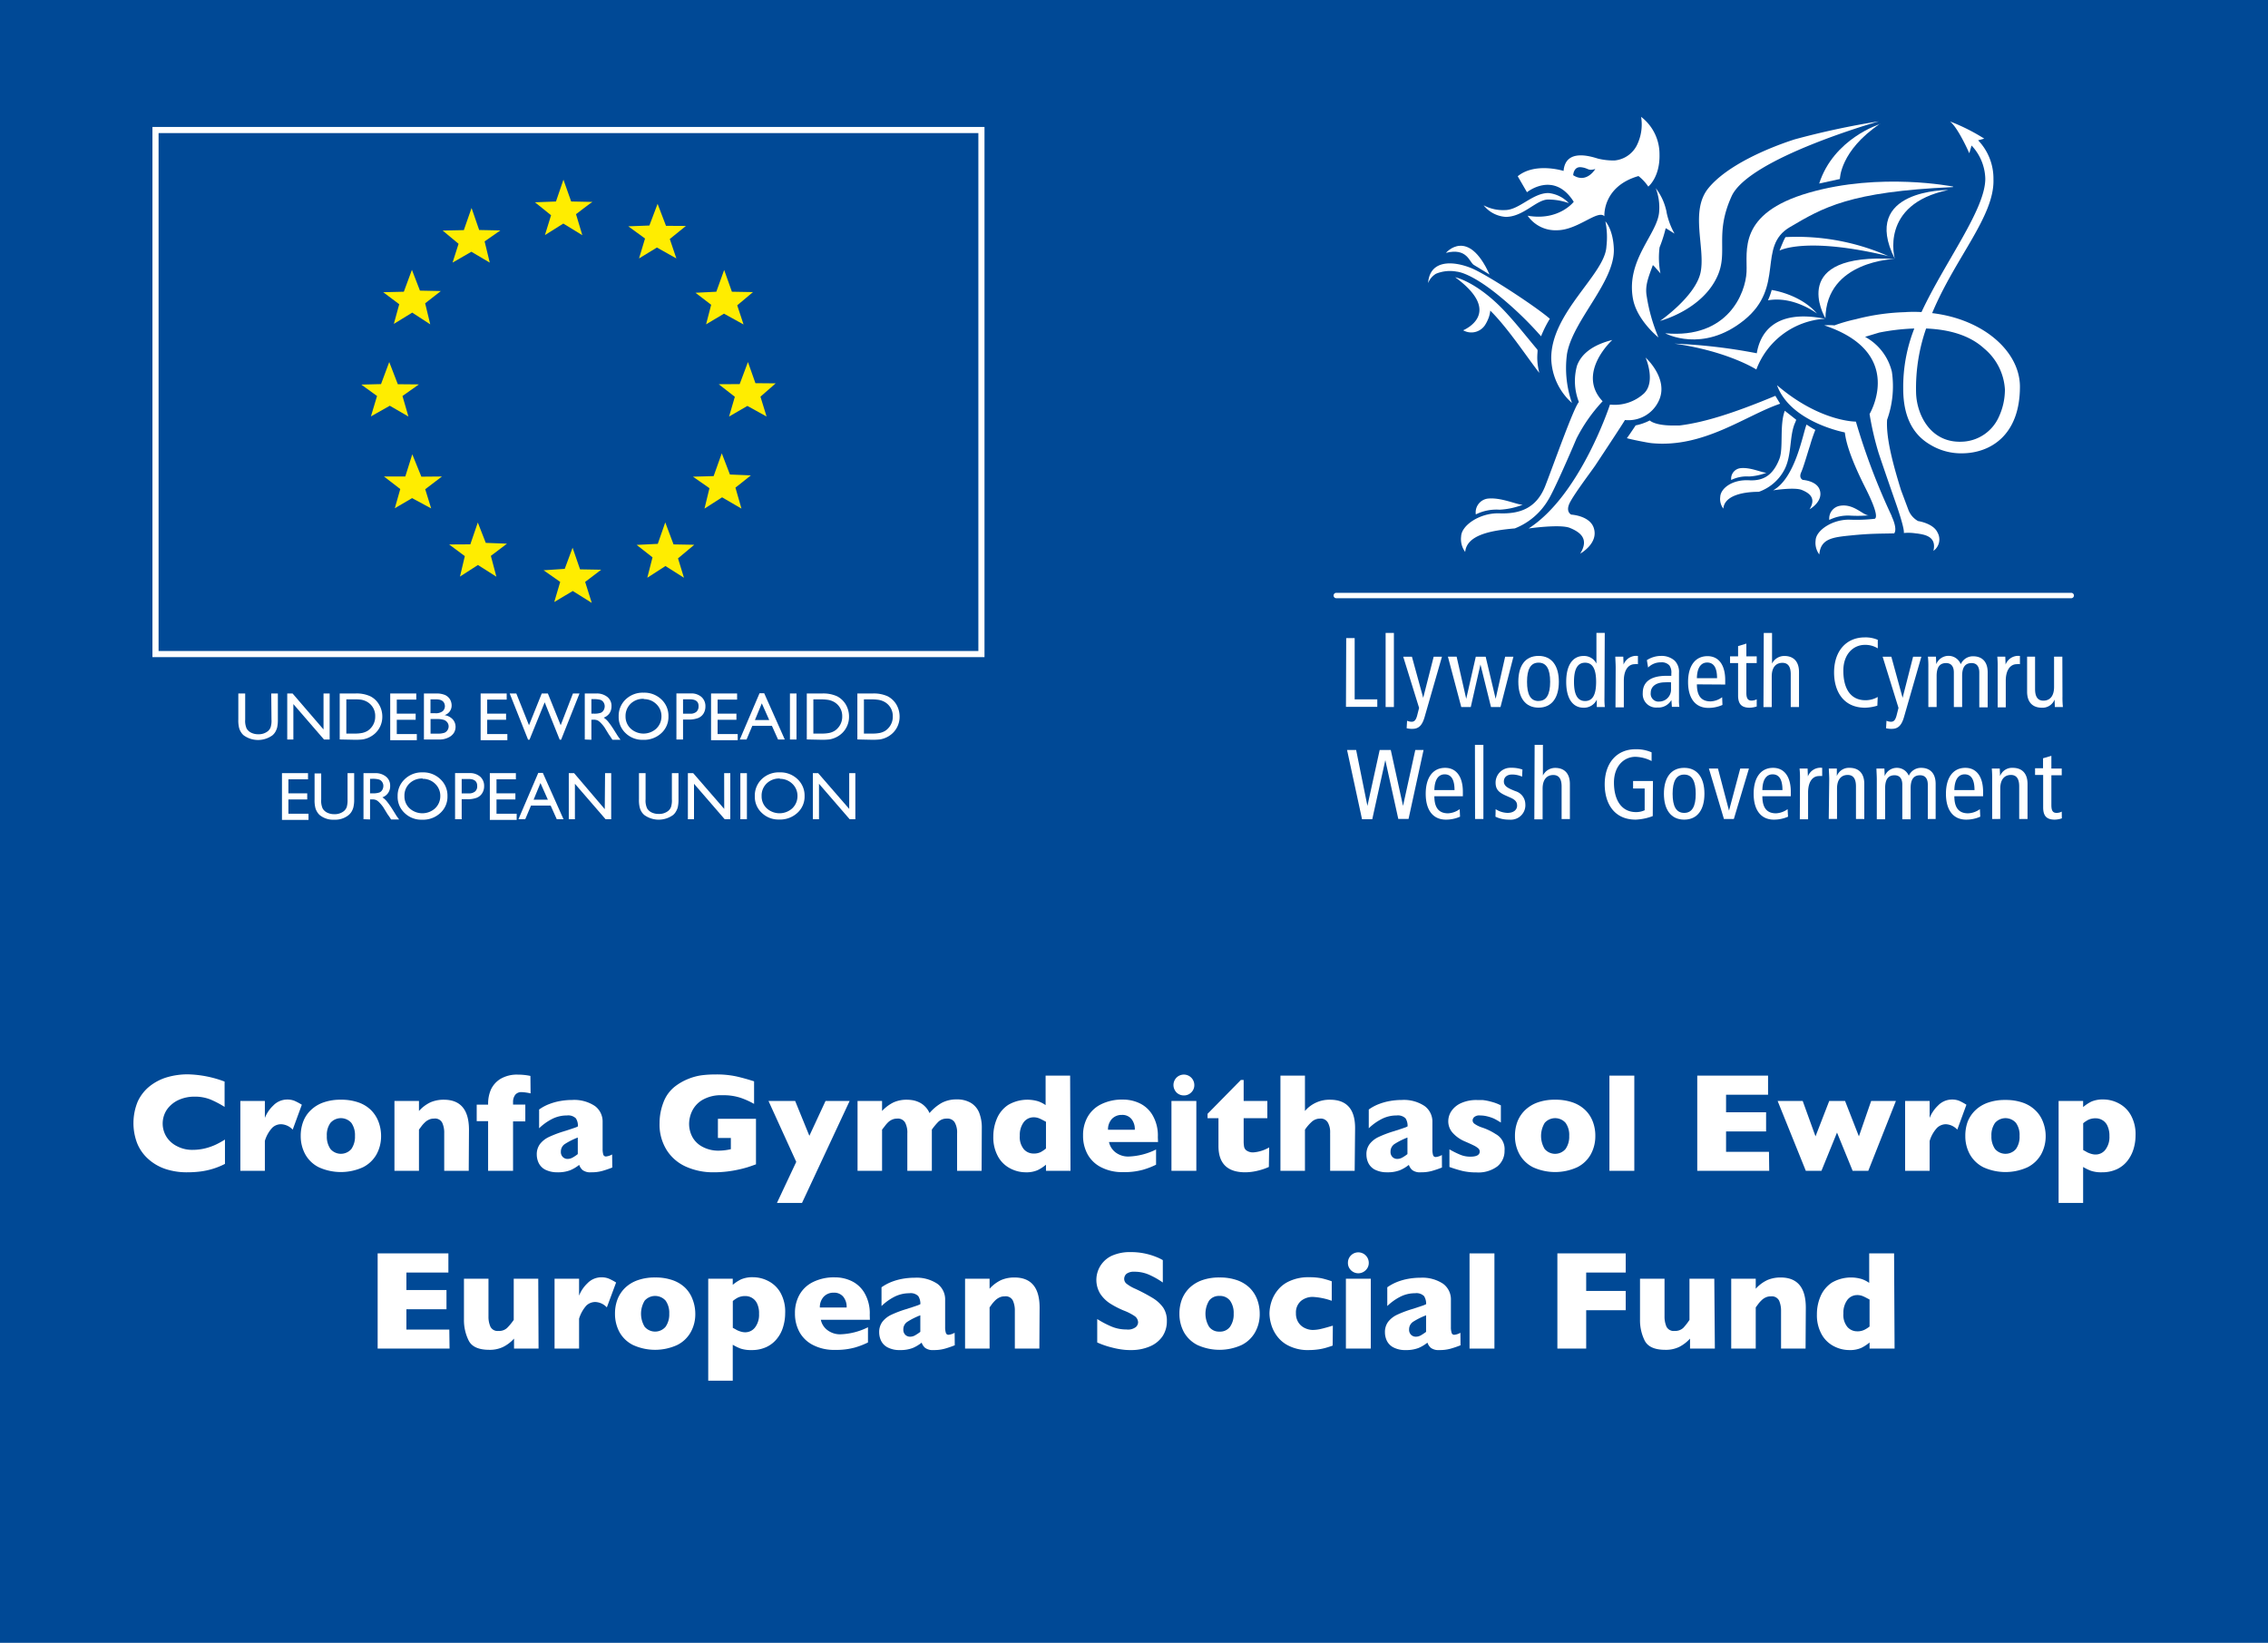 <?xml version="1.0" encoding="UTF-8"?> <svg xmlns="http://www.w3.org/2000/svg" viewBox="0 0 370 268"><defs><style>.cls-1{fill:#004996;}.cls-2{fill:#fff;}.cls-3{fill:#ffed00;}.cls-4{fill:none;stroke:#fff;stroke-miterlimit:10;}</style></defs><title>ESF</title><g id="Layer_2" data-name="Layer 2"><g id="Layer_1-2" data-name="Layer 1"><rect class="cls-1" width="370" height="268"></rect><path class="cls-2" d="M36.7,189.87a12,12,0,0,1-2,.81,12.27,12.27,0,0,1-2,.43,16.91,16.91,0,0,1-2.13.13,11,11,0,0,1-3.64-.56,8,8,0,0,1-2.8-1.66,6.9,6.9,0,0,1-1.77-2.56,9.23,9.23,0,0,1,.1-6.74,6.85,6.85,0,0,1,1.95-2.51,8.39,8.39,0,0,1,2.86-1.48,12,12,0,0,1,3.37-.47,18.13,18.13,0,0,1,6,1.18v4.13a16.63,16.63,0,0,0-2.29-1.2,6.83,6.83,0,0,0-2.65-.47,6.19,6.19,0,0,0-2.54.53,4.76,4.76,0,0,0-1.9,1.54,4.09,4.09,0,0,0-.09,4.5A4.29,4.29,0,0,0,28.91,187a5.27,5.27,0,0,0,2.52.58,8.6,8.6,0,0,0,2.14-.27,9.44,9.44,0,0,0,1.71-.62,15.11,15.11,0,0,0,1.42-.79Z"></path><path class="cls-2" d="M49.24,180.22l-1.49,4.06a2.73,2.73,0,0,0-1.87-.88,2.05,2.05,0,0,0-1.47.58,5.41,5.41,0,0,0-1.2,2.14V191h-4V179.6h4v2.77a5.58,5.58,0,0,1,1.35-2,3.16,3.16,0,0,1,2.27-1,3.2,3.2,0,0,1,1.19.2A9.51,9.51,0,0,1,49.24,180.22Z"></path><path class="cls-2" d="M62.17,185.31a6.15,6.15,0,0,1-.74,3,5.25,5.25,0,0,1-2.22,2.11,8.7,8.7,0,0,1-7.2,0,5.17,5.17,0,0,1-2.21-2.11,6.15,6.15,0,0,1-.74-3,6.5,6.5,0,0,1,.41-2.35,5,5,0,0,1,1.25-1.87,5.6,5.6,0,0,1,2.06-1.25,8.25,8.25,0,0,1,2.83-.44,8.42,8.42,0,0,1,2.86.44,5.48,5.48,0,0,1,2.05,1.25A5.36,5.36,0,0,1,61.75,183,6.51,6.51,0,0,1,62.17,185.31Zm-4.26,0a3.43,3.43,0,0,0-.59-2.13,2.27,2.27,0,0,0-3.2-.21,2.08,2.08,0,0,0-.21.21,3.35,3.35,0,0,0-.59,2.13,3.5,3.5,0,0,0,.59,2.13,2.25,2.25,0,0,0,3.16.25,3,3,0,0,0,.25-.25A3.5,3.5,0,0,0,57.91,185.31Z"></path><path class="cls-2" d="M76.47,191h-4v-6.17a3.86,3.86,0,0,0-.31-1.64,1.3,1.3,0,0,0-1.35-.71,1.87,1.87,0,0,0-.87.19,2.28,2.28,0,0,0-.67.48,4.44,4.44,0,0,0-.5.56l-.42.57V191h-4V179.6h4v1.64a5.85,5.85,0,0,1,1.91-1.43,5.43,5.43,0,0,1,2.14-.41q4.11,0,4.11,4.92Z"></path><path class="cls-2" d="M86.56,178.37a7.53,7.53,0,0,0-1.49-.21,1.26,1.26,0,0,0-1,.42,1.89,1.89,0,0,0-.37,1.21v.41h2v2.74h-2V191H79.63v-8.1H77.77v-2.7h1.86V180a5.78,5.78,0,0,1,.47-2.28A4.09,4.09,0,0,1,81.65,176a5.28,5.28,0,0,1,2.88-.69,9.64,9.64,0,0,1,2,.21Z"></path><path class="cls-2" d="M99.89,190.46a15.84,15.84,0,0,1-1.64.56,6.51,6.51,0,0,1-1.81.22,2.09,2.09,0,0,1-1.39-.36,2,2,0,0,1-.56-.85,6.27,6.27,0,0,1-1.45.87,5.53,5.53,0,0,1-2.09.34,4.32,4.32,0,0,1-2-.43,2.45,2.45,0,0,1-1.07-1.09,3.19,3.19,0,0,1-.31-1.36,2.78,2.78,0,0,1,.53-1.74,4,4,0,0,1,1.43-1.13,18.51,18.51,0,0,1,2.38-.91l1.28-.41.64-.22a2.28,2.28,0,0,0,.45-.2,2.23,2.23,0,0,0-.33-1.31,1.78,1.78,0,0,0-1.46-.47,5.25,5.25,0,0,0-2.46.59,8.74,8.74,0,0,0-2.08,1.5V181a7.13,7.13,0,0,1,1.63-.88,9.55,9.55,0,0,1,1.83-.51,11.35,11.35,0,0,1,1.93-.17,6.08,6.08,0,0,1,3.73,1A3.14,3.14,0,0,1,98.31,183v4.41a3.31,3.31,0,0,0,.11.94.44.44,0,0,0,.44.31,2.57,2.57,0,0,0,1-.33Zm-5.63-2.19v-2.7a11.77,11.77,0,0,0-2.1,1.05,1.47,1.47,0,0,0-.66,1.26,1.14,1.14,0,0,0,.33.88,1.1,1.1,0,0,0,.77.3,1.73,1.73,0,0,0,.83-.23A5.75,5.75,0,0,0,94.26,188.27Z"></path><path class="cls-2" d="M123.33,189.94l-.87.31c-.24.08-.47.16-.69.22s-.54.16-1,.26a19,19,0,0,1-2.13.38,18.57,18.57,0,0,1-2.24.13,10.81,10.81,0,0,1-4.38-.87,7.17,7.17,0,0,1-3.21-2.68,7.83,7.83,0,0,1-1.21-4.47,9.38,9.38,0,0,1,.62-3.35,5.86,5.86,0,0,1,1.91-2.64A8.94,8.94,0,0,1,112.3,176a9.12,9.12,0,0,1,2.12-.58,17.44,17.44,0,0,1,2.28-.14,15.39,15.39,0,0,1,3.39.31c.89.2,1.87.47,2.93.81v3.68a13.1,13.1,0,0,0-2.23-1,8.86,8.86,0,0,0-2.94-.41,6,6,0,0,0-3.25.76,4.26,4.26,0,0,0-1.7,1.84,4.94,4.94,0,0,0-.48,2.07,4.57,4.57,0,0,0,.55,2.17,4,4,0,0,0,1.67,1.59,5.44,5.44,0,0,0,2.68.61,8.84,8.84,0,0,0,1.91-.24v-1.83h-2.11v-3.13h6.21Z"></path><path class="cls-2" d="M138.61,179.6l-7.77,16.64h-4.09l3.15-6.7-4.53-9.94h4.35l2.32,5.69,2.64-5.69Z"></path><path class="cls-2" d="M160.14,191h-4v-6.1a3.31,3.31,0,0,0-.4-1.82,1.39,1.39,0,0,0-1.26-.6,1.94,1.94,0,0,0-1.39.51,10.17,10.17,0,0,0-1.07,1.29V191h-4v-6.1a3.46,3.46,0,0,0-.37-1.79,1.37,1.37,0,0,0-1.31-.63,2,2,0,0,0-.83.18,2.25,2.25,0,0,0-.61.41,5.09,5.09,0,0,0-.57.66l-.43.55V191h-4V179.6h4v1.64a6.37,6.37,0,0,1,1.86-1.4,5.2,5.2,0,0,1,2.17-.44,6,6,0,0,1,1.12.11,4.42,4.42,0,0,1,1,.36,3.38,3.38,0,0,1,.93.71,3.35,3.35,0,0,1,.66,1,7.48,7.48,0,0,1,2-1.67,5.09,5.09,0,0,1,2.42-.56,4.4,4.4,0,0,1,2.3.55,3.32,3.32,0,0,1,1.37,1.59,6.57,6.57,0,0,1,.44,2.52Z"></path><path class="cls-2" d="M174.64,191h-4v-1a6.51,6.51,0,0,1-1.36.89,4.58,4.58,0,0,1-2,.35,5.4,5.4,0,0,1-2.45-.62,4.77,4.77,0,0,1-2-1.93,6.4,6.4,0,0,1-.78-3.29,7.38,7.38,0,0,1,.59-2.93,5,5,0,0,1,1.83-2.22,6.19,6.19,0,0,1,4.87-.6,4.83,4.83,0,0,1,1.24.63v-4.81h4Zm-4-3.64V183c-.48-.26-.84-.45-1.11-.56a2.34,2.34,0,0,0-.94-.17,2,2,0,0,0-1.59.81,3.52,3.52,0,0,0-.63,2.2,3.09,3.09,0,0,0,.67,2.21,2.09,2.09,0,0,0,1.55.69,2.52,2.52,0,0,0,1.18-.23,5.59,5.59,0,0,0,.82-.55Z"></path><path class="cls-2" d="M188.92,186.3h-8A2.88,2.88,0,0,0,182,188a3.41,3.41,0,0,0,2.09.67,10.87,10.87,0,0,0,4.51-1.15V190a12.74,12.74,0,0,1-2.15.83,11.27,11.27,0,0,1-3.22.38,7.45,7.45,0,0,1-3.59-.79,5.19,5.19,0,0,1-2.22-2.13,6.26,6.26,0,0,1-.73-3.06,6,6,0,0,1,.73-3,5.1,5.1,0,0,1,2.22-2.09,7.69,7.69,0,0,1,3.59-.76,6.25,6.25,0,0,1,2.69.6,4.87,4.87,0,0,1,2.14,2,6.55,6.55,0,0,1,.83,3.52Zm-3.79-2a2.61,2.61,0,0,0-.55-1.76,1.91,1.91,0,0,0-1.56-.66,2.16,2.16,0,0,0-1.64.67,2.5,2.5,0,0,0-.62,1.75Z"></path><path class="cls-2" d="M195.17,191h-4.06V179.6h4.06Zm-.33-14a1.62,1.62,0,0,1-.5,1.21,1.65,1.65,0,0,1-1.2.49,1.72,1.72,0,0,1-.86-.22,1.58,1.58,0,0,1-.61-.62,1.71,1.71,0,0,1,.61-2.33,1.73,1.73,0,0,1,.86-.23,1.71,1.71,0,0,1,1.7,1.7Z"></path><path class="cls-2" d="M207,190.37a9.81,9.81,0,0,1-1.73.59,8.87,8.87,0,0,1-2.12.28q-4.36,0-4.37-4.27v-4.56H197v-.71l5.43-5.52h.46v3.42h3.86v2.81h-3.86v3.66a5.61,5.61,0,0,0,.07,1,1,1,0,0,0,.45.65,1.84,1.84,0,0,0,1.1.27,6,6,0,0,0,2.54-.81Z"></path><path class="cls-2" d="M221,191h-4v-5.93a.29.29,0,0,1,0-.13v-.27a3.12,3.12,0,0,0-.35-1.5,1.33,1.33,0,0,0-1.32-.69A2,2,0,0,0,214,183a6.82,6.82,0,0,0-1.11,1.29V191h-4V175.47h4v5.77a5.23,5.23,0,0,1,4.07-1.84q4.11,0,4.11,4.62Z"></path><path class="cls-2" d="M235.24,190.46a15.84,15.84,0,0,1-1.64.56,6.51,6.51,0,0,1-1.81.22,2.09,2.09,0,0,1-1.39-.36,2,2,0,0,1-.56-.85,6.27,6.27,0,0,1-1.45.87,5.53,5.53,0,0,1-2.09.34,4.32,4.32,0,0,1-2-.43,2.45,2.45,0,0,1-1.07-1.09,3.19,3.19,0,0,1-.31-1.36,2.72,2.72,0,0,1,.53-1.74,4,4,0,0,1,1.43-1.13,18.51,18.51,0,0,1,2.38-.91l1.28-.41.64-.22a2.28,2.28,0,0,0,.45-.2,2.23,2.23,0,0,0-.33-1.31,1.78,1.78,0,0,0-1.46-.47,5.25,5.25,0,0,0-2.46.59,8.74,8.74,0,0,0-2.08,1.5V181a7.13,7.13,0,0,1,1.63-.88,9.55,9.55,0,0,1,1.83-.51,11.35,11.35,0,0,1,1.93-.17,6.08,6.08,0,0,1,3.73,1,3.15,3.15,0,0,1,1.26,2.65v4.41a3.31,3.31,0,0,0,.11.94.44.44,0,0,0,.44.31,2.57,2.57,0,0,0,1-.33Zm-5.63-2.19v-2.7a11.77,11.77,0,0,0-2.1,1.05,1.47,1.47,0,0,0-.66,1.26,1.14,1.14,0,0,0,.33.88,1.1,1.1,0,0,0,.77.3,1.73,1.73,0,0,0,.83-.23A5.75,5.75,0,0,0,229.61,188.27Z"></path><path class="cls-2" d="M245.45,187.7a3.23,3.23,0,0,1-1.15,2.56,5.18,5.18,0,0,1-3.42,1,10.08,10.08,0,0,1-2.26-.23,20.66,20.66,0,0,1-2.16-.66V187.5a14.71,14.71,0,0,0,1.78.88,4.21,4.21,0,0,0,1.65.31c1,0,1.51-.28,1.51-.84a.69.69,0,0,0-.21-.49,3.29,3.29,0,0,0-.77-.5c-.36-.18-.85-.4-1.45-.66a5.6,5.6,0,0,1-1.91-1.32,2.81,2.81,0,0,1-.79-2,3,3,0,0,1,.52-1.64,3.75,3.75,0,0,1,1.58-1.29,6,6,0,0,1,2.55-.5h.92a8.44,8.44,0,0,1,1.4.27,7.6,7.6,0,0,1,1.61.6v2.8l-.6-.36c-.21-.12-.42-.23-.64-.33a6.85,6.85,0,0,0-1-.32,4.71,4.71,0,0,0-1.12-.14,1.32,1.32,0,0,0-1,.27.78.78,0,0,0-.25.54.71.71,0,0,0,.27.52,4.53,4.53,0,0,0,1.2.61A9.63,9.63,0,0,1,244,185a2.78,2.78,0,0,1,1.45,2.7Z"></path><path class="cls-2" d="M260.26,185.31a6.15,6.15,0,0,1-.74,3,5.14,5.14,0,0,1-2.22,2.11,8.7,8.7,0,0,1-7.2,0,5.23,5.23,0,0,1-2.21-2.11,6.15,6.15,0,0,1-.74-3,6.5,6.5,0,0,1,.41-2.35,5.26,5.26,0,0,1,1.25-1.87,5.73,5.73,0,0,1,2.06-1.25,8.25,8.25,0,0,1,2.83-.44,8.42,8.42,0,0,1,2.86.44,5.6,5.6,0,0,1,2.06,1.25,5.14,5.14,0,0,1,1.22,1.86A6.32,6.32,0,0,1,260.26,185.31Zm-4.26,0a3.35,3.35,0,0,0-.59-2.13,2.27,2.27,0,0,0-3.2-.21,2.08,2.08,0,0,0-.21.21,4.12,4.12,0,0,0,0,4.26,2.23,2.23,0,0,0,3.4,0A3.47,3.47,0,0,0,256,185.31Z"></path><path class="cls-2" d="M266.62,191h-4.06V175.47h4.06Z"></path><path class="cls-2" d="M288.63,191H276.89V175.47h11.55v3.12h-6.85v2.86h6.53v3.13h-6.53v3.32h7Z"></path><path class="cls-2" d="M309.3,179.6,304.79,191h-2.55l-2.55-6.24L297.15,191H294.6L290,179.6h4.09l2.09,5.78,2.24-5.78H301l2.26,5.78,2-5.78Z"></path><path class="cls-2" d="M320.8,180.22l-1.49,4.06a2.71,2.71,0,0,0-1.86-.88,2.09,2.09,0,0,0-1.45.6,5.41,5.41,0,0,0-1.2,2.14V191h-4V179.6h4v2.77a5.66,5.66,0,0,1,1.35-2,3.16,3.16,0,0,1,2.27-1,3.2,3.2,0,0,1,1.19.2A9.15,9.15,0,0,1,320.8,180.22Z"></path><path class="cls-2" d="M333.73,185.31a6.15,6.15,0,0,1-.74,3,5.25,5.25,0,0,1-2.22,2.11,8.7,8.7,0,0,1-7.2,0,5.23,5.23,0,0,1-2.21-2.11,6.15,6.15,0,0,1-.74-3A6.71,6.71,0,0,1,321,183a5.26,5.26,0,0,1,1.25-1.87,5.6,5.6,0,0,1,2.06-1.25,8.25,8.25,0,0,1,2.83-.44,8.42,8.42,0,0,1,2.86.44,5.48,5.48,0,0,1,2.05,1.25,5,5,0,0,1,1.23,1.86A6.38,6.38,0,0,1,333.73,185.31Zm-4.26,0a3.35,3.35,0,0,0-.59-2.13,2.27,2.27,0,0,0-3.2-.21,2.08,2.08,0,0,0-.21.21,3.43,3.43,0,0,0-.59,2.13,3.5,3.5,0,0,0,.59,2.13,2.25,2.25,0,0,0,3.16.25,3,3,0,0,0,.25-.25A3.43,3.43,0,0,0,329.47,185.31Z"></path><path class="cls-2" d="M348.39,185.24a7.54,7.54,0,0,1-.33,2.21,5.92,5.92,0,0,1-1,1.93,4.75,4.75,0,0,1-1.72,1.36,5.71,5.71,0,0,1-2.44.5,5.3,5.3,0,0,1-1.77-.24,7.7,7.7,0,0,1-1.29-.63v5.87h-4V179.6h4v1a6.64,6.64,0,0,1,1.34-.89,4.72,4.72,0,0,1,2-.35,5.32,5.32,0,0,1,2.44.62,4.77,4.77,0,0,1,2,1.93A6.34,6.34,0,0,1,348.39,185.24Zm-4.26.09a3.74,3.74,0,0,0-.33-1.68,2,2,0,0,0-.84-.93,2.12,2.12,0,0,0-1.07-.29,2.78,2.78,0,0,0-1.17.23,4.55,4.55,0,0,0-.87.58v4.37l.46.25a2.16,2.16,0,0,0,.48.24,3.16,3.16,0,0,0,.52.17,2.25,2.25,0,0,0,.58.07,2,2,0,0,0,1.6-.81A3.39,3.39,0,0,0,344.13,185.33Z"></path><path class="cls-2" d="M73.34,220H61.61V204.47H73.15v3.12H66.3v2.86h6.54v3.13H66.3v3.32h7Z"></path><path class="cls-2" d="M87.86,220h-4v-1.63a6,6,0,0,1-1.8,1.37,5,5,0,0,1-2.25.46c-1.73,0-2.85-.51-3.35-1.51a7.47,7.47,0,0,1-.77-3.41V208.6h4v6.18a3.94,3.94,0,0,0,.31,1.63,1.3,1.3,0,0,0,1.34.71,1.89,1.89,0,0,0,1.41-.51,9.32,9.32,0,0,0,1.06-1.29V208.6h4Z"></path><path class="cls-2" d="M100.51,209.22,99,213.28a2.71,2.71,0,0,0-1.86-.88,2.09,2.09,0,0,0-1.48.58,5.72,5.72,0,0,0-1.19,2.14V220h-4V208.6h4v2.77a5.55,5.55,0,0,1,1.34-2,3.16,3.16,0,0,1,2.27-1,3.26,3.26,0,0,1,1.2.2A9,9,0,0,1,100.51,209.22Z"></path><path class="cls-2" d="M113.43,214.31a6,6,0,0,1-.74,3,5.14,5.14,0,0,1-2.22,2.11,8.67,8.67,0,0,1-7.19,0,5.14,5.14,0,0,1-2.22-2.11,6.25,6.25,0,0,1-.73-3,6.5,6.5,0,0,1,.41-2.35,5.32,5.32,0,0,1,1.24-1.87,5.64,5.64,0,0,1,2.07-1.25,8.25,8.25,0,0,1,2.83-.44,8.37,8.37,0,0,1,2.85.44,5.6,5.6,0,0,1,2.06,1.25A5.18,5.18,0,0,1,113,212,6.52,6.52,0,0,1,113.43,214.31Zm-4.25,0a3.43,3.43,0,0,0-.59-2.13,2.29,2.29,0,0,0-3.22-.2,1.89,1.89,0,0,0-.2.2,4.12,4.12,0,0,0,0,4.26,2.24,2.24,0,0,0,3.41,0A3.47,3.47,0,0,0,109.18,214.31Z"></path><path class="cls-2" d="M128.09,214.24a7.54,7.54,0,0,1-.33,2.21,5.47,5.47,0,0,1-1,1.93,4.75,4.75,0,0,1-1.72,1.36,5.56,5.56,0,0,1-2.44.5,5.3,5.3,0,0,1-1.77-.24,7.7,7.7,0,0,1-1.29-.63v5.87h-4V208.6h4v1a6.44,6.44,0,0,1,1.35-.89,4.72,4.72,0,0,1,2-.35,5.4,5.4,0,0,1,2.45.62,4.77,4.77,0,0,1,2,1.93A6.32,6.32,0,0,1,128.09,214.24Zm-4.26.09a3.6,3.6,0,0,0-.32-1.68,2.09,2.09,0,0,0-1.91-1.22,2.79,2.79,0,0,0-1.18.23,4.55,4.55,0,0,0-.87.58v4.37l.46.25a2.16,2.16,0,0,0,.48.24,3.16,3.16,0,0,0,.52.17,2.32,2.32,0,0,0,.59.07,2,2,0,0,0,1.59-.81A3.39,3.39,0,0,0,123.83,214.33Z"></path><path class="cls-2" d="M141.91,215.3h-8A2.82,2.82,0,0,0,135,217a3.41,3.41,0,0,0,2.09.67,10.87,10.87,0,0,0,4.51-1.15V219a12.74,12.74,0,0,1-2.15.83,11.27,11.27,0,0,1-3.22.38,7.45,7.45,0,0,1-3.59-.79,5.19,5.19,0,0,1-2.22-2.13,6.26,6.26,0,0,1-.73-3.06,6,6,0,0,1,.73-3,5.1,5.1,0,0,1,2.22-2.09,7.69,7.69,0,0,1,3.59-.76,6.25,6.25,0,0,1,2.69.6,4.87,4.87,0,0,1,2.14,2,6.55,6.55,0,0,1,.83,3.52Zm-3.79-2a2.61,2.61,0,0,0-.55-1.76,1.91,1.91,0,0,0-1.56-.66,2.16,2.16,0,0,0-1.64.67,2.5,2.5,0,0,0-.62,1.75Z"></path><path class="cls-2" d="M155.76,219.46a15.84,15.84,0,0,1-1.64.56,6.51,6.51,0,0,1-1.81.22,2.09,2.09,0,0,1-1.39-.36,2,2,0,0,1-.56-.85,6.27,6.27,0,0,1-1.45.87,5.53,5.53,0,0,1-2.09.34,4.08,4.08,0,0,1-2-.43,2.42,2.42,0,0,1-1.08-1.09,3.19,3.19,0,0,1-.31-1.36,2.78,2.78,0,0,1,.53-1.74,4,4,0,0,1,1.43-1.13,18.1,18.1,0,0,1,2.39-.91l1.27-.41.65-.22a4.43,4.43,0,0,0,.45-.2,2.32,2.32,0,0,0-.34-1.31,1.75,1.75,0,0,0-1.46-.47,5.37,5.37,0,0,0-2.46.59,8.74,8.74,0,0,0-2.08,1.5V210a7.77,7.77,0,0,1,1.63-.88,9.55,9.55,0,0,1,1.83-.51,11.35,11.35,0,0,1,1.93-.17,6.13,6.13,0,0,1,3.74,1,3.17,3.17,0,0,1,1.25,2.65v4.41a3,3,0,0,0,.12.94.43.43,0,0,0,.43.31,2.57,2.57,0,0,0,1-.33Zm-5.62-2.19v-2.7a11.44,11.44,0,0,0-2.1,1.05,1.45,1.45,0,0,0-.67,1.26,1.14,1.14,0,0,0,.33.88,1.1,1.1,0,0,0,.77.3,1.62,1.62,0,0,0,.83-.23A7.66,7.66,0,0,0,150.14,217.27Z"></path><path class="cls-2" d="M169.56,220h-4v-6.17a3.86,3.86,0,0,0-.31-1.64,1.3,1.3,0,0,0-1.35-.71,1.87,1.87,0,0,0-.87.19,2.47,2.47,0,0,0-.68.48,6.66,6.66,0,0,0-.5.56l-.41.57V220h-4V208.6h4v1.64a5.85,5.85,0,0,1,1.91-1.43,5.43,5.43,0,0,1,2.14-.41q4.11,0,4.11,4.92Z"></path><path class="cls-2" d="M190.36,215.51a4.38,4.38,0,0,1-.74,2.53,4.72,4.72,0,0,1-2.09,1.63,7.63,7.63,0,0,1-3.06.57,9,9,0,0,1-1.19-.06,13,13,0,0,1-1.86-.35A13.83,13.83,0,0,1,179,219v-3.82a16,16,0,0,0,2.32,1.22,6.17,6.17,0,0,0,2.44.48,2.09,2.09,0,0,0,1.55-.4,1.11,1.11,0,0,0,.36-.74,1.29,1.29,0,0,0-.61-1.07,8.81,8.81,0,0,0-1.76-.89,14.55,14.55,0,0,1-2.25-1.17,5.56,5.56,0,0,1-1.58-1.59,4.35,4.35,0,0,1,1.9-6.16,7.21,7.21,0,0,1,3.1-.6,11,11,0,0,1,4.23.82,7.13,7.13,0,0,1,1,.49v3.65a13.19,13.19,0,0,0-2.13-1.22,5.88,5.88,0,0,0-2.51-.54,2,2,0,0,0-1.27.33,1.1,1.1,0,0,0-.39.84,1,1,0,0,0,.39.79,6.41,6.41,0,0,0,1.41.82,29.17,29.17,0,0,1,2.87,1.52,5.82,5.82,0,0,1,1.69,1.55A3.79,3.79,0,0,1,190.36,215.51Z"></path><path class="cls-2" d="M205.51,214.31a6,6,0,0,1-.74,3,5.14,5.14,0,0,1-2.22,2.11,8.7,8.7,0,0,1-7.2,0,5.23,5.23,0,0,1-2.21-2.11,6.25,6.25,0,0,1-.73-3,6.5,6.5,0,0,1,.41-2.35,5.32,5.32,0,0,1,1.24-1.87,5.73,5.73,0,0,1,2.06-1.25,8.25,8.25,0,0,1,2.83-.44,8.42,8.42,0,0,1,2.86.44,5.6,5.6,0,0,1,2.06,1.25A5.36,5.36,0,0,1,205.1,212,6.73,6.73,0,0,1,205.51,214.31Zm-4.25,0a3.43,3.43,0,0,0-.59-2.13,2.06,2.06,0,0,0-1.72-.77,2,2,0,0,0-1.7.77,4.12,4.12,0,0,0,0,4.26,2,2,0,0,0,1.69.79,2,2,0,0,0,1.72-.78A3.47,3.47,0,0,0,201.26,214.31Z"></path><path class="cls-2" d="M217.41,219.51c-.34.13-.7.24-1.07.35a8.82,8.82,0,0,1-1.26.27,11.28,11.28,0,0,1-1.54.11,6.93,6.93,0,0,1-3.17-.64,5.18,5.18,0,0,1-2-1.59,5.88,5.88,0,0,1-1-2,6.53,6.53,0,0,1-.27-1.76,6.61,6.61,0,0,1,.28-1.77,5.82,5.82,0,0,1,1-1.93,5.09,5.09,0,0,1,2-1.56,7.28,7.28,0,0,1,3.19-.63,10.28,10.28,0,0,1,2.07.18,15.07,15.07,0,0,1,1.62.48v3.18a10.89,10.89,0,0,0-3.09-.63,3,3,0,0,0-1.92.65,2.45,2.45,0,0,0-.83,2,2.67,2.67,0,0,0,.41,1.53,2.53,2.53,0,0,0,1.06.91,3,3,0,0,0,1.28.3,6.36,6.36,0,0,0,1.38-.18c.52-.12,1.14-.3,1.89-.52Z"></path><path class="cls-2" d="M223.63,220h-4.06V208.6h4.06Zm-.33-14a1.62,1.62,0,0,1-.5,1.21,1.7,1.7,0,0,1-2.68-.35,1.62,1.62,0,0,1-.22-.86,1.69,1.69,0,0,1,1.69-1.7,1.71,1.71,0,0,1,1.71,1.7Z"></path><path class="cls-2" d="M238.27,219.46a15.84,15.84,0,0,1-1.64.56,6.51,6.51,0,0,1-1.81.22,2.09,2.09,0,0,1-1.39-.36,2,2,0,0,1-.56-.85,6.27,6.27,0,0,1-1.45.87,5.53,5.53,0,0,1-2.09.34,4.08,4.08,0,0,1-2-.43,2.42,2.42,0,0,1-1.08-1.09,3.19,3.19,0,0,1-.31-1.36,2.78,2.78,0,0,1,.53-1.74,4,4,0,0,1,1.43-1.13,18.1,18.1,0,0,1,2.39-.91l1.27-.41.65-.22a4.43,4.43,0,0,0,.45-.2,2.32,2.32,0,0,0-.34-1.31,1.75,1.75,0,0,0-1.46-.47,5.25,5.25,0,0,0-2.46.59,8.74,8.74,0,0,0-2.08,1.5V210a7.77,7.77,0,0,1,1.63-.88,9.55,9.55,0,0,1,1.83-.51,11.35,11.35,0,0,1,1.93-.17,6.13,6.13,0,0,1,3.74,1,3.17,3.17,0,0,1,1.25,2.65v4.41a3,3,0,0,0,.12.94.43.43,0,0,0,.43.31,2.57,2.57,0,0,0,1-.33Zm-5.62-2.19v-2.7a11.86,11.86,0,0,0-2.11,1.05,1.47,1.47,0,0,0-.66,1.26,1.14,1.14,0,0,0,.33.88,1.1,1.1,0,0,0,.77.3,1.62,1.62,0,0,0,.83-.23,7.66,7.66,0,0,0,.84-.56Z"></path><path class="cls-2" d="M243.8,220h-4.06V204.47h4.06Z"></path><path class="cls-2" d="M265.22,213.74h-6.45V220h-4.7V204.47h11.15v3.12h-6.45v3h6.45Z"></path><path class="cls-2" d="M279.76,220h-4.05v-1.63a6.14,6.14,0,0,1-1.79,1.37,5,5,0,0,1-2.26.46c-1.73,0-2.84-.51-3.35-1.51a7.46,7.46,0,0,1-.76-3.41V208.6h4v6.18a4.15,4.15,0,0,0,.31,1.63,1.32,1.32,0,0,0,1.35.71,1.93,1.93,0,0,0,1.41-.51,9.66,9.66,0,0,0,1-1.29V208.6h4.05Z"></path><path class="cls-2" d="M294.56,220h-4v-6.17a4.19,4.19,0,0,0-.31-1.64,1.34,1.34,0,0,0-1.36-.71,1.87,1.87,0,0,0-.87.19,2.28,2.28,0,0,0-.67.48,4.44,4.44,0,0,0-.5.56l-.42.57V220h-4V208.6h4v1.64a5.89,5.89,0,0,1,1.92-1.43,5.43,5.43,0,0,1,2.14-.41q4.11,0,4.11,4.92Z"></path><path class="cls-2" d="M309.08,220H305v-1a6.51,6.51,0,0,1-1.36.89,4.58,4.58,0,0,1-2,.35,5.4,5.4,0,0,1-2.45-.62,4.77,4.77,0,0,1-2-1.93,6.4,6.4,0,0,1-.78-3.29,7.38,7.38,0,0,1,.59-2.93,5.08,5.08,0,0,1,1.83-2.22,6.19,6.19,0,0,1,4.87-.6,4.83,4.83,0,0,1,1.24.63v-4.81H309ZM305,216.4V212c-.48-.26-.84-.45-1.11-.56a2.34,2.34,0,0,0-.94-.17,2,2,0,0,0-1.59.81,3.52,3.52,0,0,0-.63,2.2,3.09,3.09,0,0,0,.67,2.21,2.09,2.09,0,0,0,1.55.69,2.52,2.52,0,0,0,1.18-.23A4.91,4.91,0,0,0,305,216.4Z"></path><path class="cls-2" d="M233,46.13a3.12,3.12,0,0,1,1.26-1.47,6,6,0,0,1,3.38-.35c1.18.13,3.6,1.2,7.11,4.11a57.07,57.07,0,0,1,6.66,6.44A18.18,18.18,0,0,1,252.84,52c-2.3-2-10.35-7.28-12.86-8.28-2.82-1.14-6.7-1.44-7,2.44Z"></path><path class="cls-2" d="M235.89,41.25c3.41-.85,3.78,1.4,4.5,1.94L243,44.78C239.48,37,235.89,41.25,235.89,41.25Z"></path><path class="cls-2" d="M237.39,45.22c8.08,5.92,1.31,8.66,1.31,8.66a2.68,2.68,0,0,0,3.54-.81,6.25,6.25,0,0,0,.62-1.24,4.54,4.54,0,0,0,.26-1.16c2.86,2.81,6,7.61,8,10.16-.62-2.47-.14-3.58-.33-3.81-2.44-2.93-3.25-4-4.84-5.74-4.81-5.32-8.58-6.06-8.58-6.06"></path><path class="cls-2" d="M270.89,44.65a13.43,13.43,0,0,1-.15-4.29,22.79,22.79,0,0,0,1-3.13l.18.09,1.26.79a12,12,0,0,1-1.29-3.44,1.86,1.86,0,0,0-.08-.41,9.29,9.29,0,0,0-1.69-3.56,8.85,8.85,0,0,1,.55,3.88c-.28,3.63-5.43,7.79-4.27,14.16.64,3.51,4.16,6.31,4.16,6.31a28.2,28.2,0,0,1-1.91-6.68c-.32-1.72.24-3.07,1-5.13l.28.27,1,1.14Z"></path><path class="cls-2" d="M306.46,19.8a130.19,130.19,0,0,0-13.66,2.93c-4.52,1.45-11.13,4.3-14.12,8s-.47,9.67-1.23,13.62-6.63,8-6.63,8,6.82-1.75,9.33-7.24c1.85-4-.49-6.85,2.34-13.09s24-12.22,24-12.22Z"></path><path class="cls-2" d="M306.7,20.24s-7.54,2.33-9.92,9.7l3.38-.74s0-4.6,6.54-9Z"></path><path class="cls-2" d="M318.64,30.44s-11.87-2.38-23.55,1-10,9.53-10.16,12.93-3,10.94-13.27,10c0,0,6.09,3.33,12.87-2.14s2.05-12,7.47-15.18,9.68-5.78,26.6-6.53Z"></path><path class="cls-2" d="M289.05,47.31s4.64.65,7.37,3.84c0,0-3.74-2.9-8-2.16a9.91,9.91,0,0,0,.61-1.68Z"></path><path class="cls-2" d="M309.12,42.25s-11.2.26-11.32,9.68C297.6,51.58,291.64,41.2,309.12,42.25Z"></path><path class="cls-2" d="M317.83,31h0c-11.29,2.33-8.71,11.22-8.71,11.22h0C303.38,30.83,317.83,31,317.83,31Z"></path><path class="cls-2" d="M286.52,60.3A12.8,12.8,0,0,1,297.73,52c-8.47-1.67-10.63,2.62-11.13,5.63a89.27,89.27,0,0,0-13.44-1.57c8.71,1.22,13.36,4.21,13.36,4.21Z"></path><path class="cls-2" d="M240.76,83.92a7.54,7.54,0,0,1,3.88-.77,12.23,12.23,0,0,0,3.78-.81c-1,0-3.53-1.24-5.72-1a2.27,2.27,0,0,0-1.94,2.55Z"></path><path class="cls-2" d="M282.43,78.3a1.72,1.72,0,0,1,1.47-1.92c1.64-.2,3.49.73,4.28.74a9.25,9.25,0,0,1-2.84.61A5.74,5.74,0,0,0,282.43,78.3Z"></path><path class="cls-2" d="M298.43,84.82a6.82,6.82,0,0,1,3.5-.7,20.62,20.62,0,0,0,2.94-.05c-.95,0-2.44-1.94-4.69-1.56A2.1,2.1,0,0,0,298.43,84.82Z"></path><path class="cls-2" d="M308.2,41.81c-13.64-3.29-17.89-.93-17.89-.93s.3-.77.49-1.2a8.7,8.7,0,0,1,.48-1,37,37,0,0,1,16.92,3.16Z"></path><path class="cls-2" d="M255.94,33.14a5.34,5.34,0,0,0-3.33-1.65c-2.61,0-4.78,2.78-7.09,2.78a6.69,6.69,0,0,1-3.48-.78,5,5,0,0,0,3.61,1.89c2.88,0,5-2.83,6.91-2.83a10,10,0,0,1,3.38.59Z"></path><path class="cls-2" d="M261.9,36.11a12.89,12.89,0,0,1,.17,4.11c-.22,4.54-9.11,10.8-9,18.33a10.07,10.07,0,0,0,3.38,7.19,17.31,17.31,0,0,1-.82-7.95c.91-5.52,7.87-11.81,7.65-17.23C263.15,37.37,261.9,36.11,261.9,36.11Z"></path><path class="cls-2" d="M257.61,65.66a9.36,9.36,0,0,1-.34-6c.66-1.81,2.38-3.35,5.76-4.2,0,0-5.92,5.39-1.58,10a26.15,26.15,0,0,0-4.27,6.1c-1.18,2.8-3.76,8.68-4.61,10a11,11,0,0,1-5.44,4.64c-3.74.33-7.83,1-8.1,3.84a3.52,3.52,0,0,1-.66-2.55c.07-1.82,3.1-3.86,6.26-3.75s6-.7,7.48-4.51,4.72-13,5.5-13.68Z"></path><path class="cls-2" d="M262.65,66s-4.82,14.78-13.27,20.21c0,0,5.15-.74,6.73-.09s3.23,1.73,1.68,4.2c0,0,3.06-1.68,2.21-4.21-.66-2-3.67-2.16-3.67-2.16s-.86-.38-.36-1.66,3.73-5.53,4.25-6.31,4.7-7.1,4.87-7.46a5.46,5.46,0,0,0,5.46-3c1.85-3.65-2.09-7.19-2.09-7.19s1.73,3.93-.27,5.86A7.08,7.08,0,0,1,262.65,66Z"></path><path class="cls-2" d="M266.76,69.41a8.72,8.72,0,0,0,2.38-.82s.83.9,4.23.82H274c3.78-.47,8.39-1.82,15.63-4.84l.78,1.29c-5.65,1.91-12.47,7.28-21,6.43-.61-.06-3.42-.62-4-.81.36-.47,1.42-2.07,1.42-2.07Z"></path><path class="cls-2" d="M291.12,76.6a7.54,7.54,0,0,1-4.18,3.63c-2.54,0-5.6.58-5.8,2.74a2.59,2.59,0,0,1-.5-1.9c.05-1.38,1.93-2.87,4.7-2.72,2.38.13,3.91-.85,4.94-3.46.7-1.75,0-5.5.89-7.88,0,0,1.28,1,1.85,1.46,0,0,.05,0-.23.63-.88,2.11-.46,5.15-1.67,7.5Z"></path><path class="cls-2" d="M294.72,69.26s.73.49,1.43.87a26.49,26.49,0,0,0-.88,2.6c-.24.67-1,3.37-1.43,4.33s.27,1.23.27,1.23,2.26.13,2.76,1.63c.63,1.9-1.66,3.16-1.66,3.16,1.15-1.85-.07-2.66-1.26-3.15s-4.69.06-4.69.06c3.67-2,4.87-9.35,5.46-10.73Z"></path><path class="cls-2" d="M308.6,84.22s1,2,.42,2.79c-2.22.06-3.72,0-7,.33-3,.3-5,.5-5.22,3.11a3.15,3.15,0,0,1-.6-2.3c.06-1.64,2.79-3.48,5.65-3.37a26.71,26.71,0,0,0,4-.15c.85-.46-1.32-4.61-1.69-5.36-3.17-6.34-3.09-8.39-3.21-8.73,0,0-8.87-1.66-11.05-7.7,7,6,12.87,5.94,12.87,5.94a106.56,106.56,0,0,0,5.86,15.44Z"></path><path class="cls-2" d="M310.9,50.91a22,22,0,0,1,2.57,0c3.85-8.23,10.41-16.73,10.41-21.75a8.19,8.19,0,0,0-2.24-5.42L321.27,25s-1.81-4.15-3.15-5.19h0a31.45,31.45,0,0,1,5.59,2.81h0l-1,.27h0a9,9,0,0,1,2.5,6.34c.22,6-6.25,12.83-10,21.85,8.43,1,14.32,6.3,14.32,12,0,8-4.89,10.81-9.34,10.87a9.72,9.72,0,0,1-5.35-1.44c-2.37-1.4-4.35-4-4.35-9.1a26,26,0,0,1,1.81-9.82h0a34.7,34.7,0,0,0-5.75.67l-2.28.69a8.84,8.84,0,0,1,4.37,5.7,16.17,16.17,0,0,1-.78,7.83c-.21,3.19,1.18,7.93,2.26,11.45l1.2,3.21A3.52,3.52,0,0,0,312.91,85s2.48.36,3.17,1.86a2.28,2.28,0,0,1-.66,3c.57-2.4-1.51-2.66-2.73-2.84h-.1a7.87,7.87,0,0,0-2-.07c.15-.81-1.4-5.14-1.3-4.86,0,0-2-5.72-2.83-8.24A48.89,48.89,0,0,1,305,67.54s6-10-7.39-14.46a9.2,9.2,0,0,1,1.66,0,26,26,0,0,1,3.47-1,35.7,35.7,0,0,1,8.16-1.16Zm3.32,2.69a29.62,29.62,0,0,0-1.63,10.56c.12,3.5,2.39,8.36,7.9,7.87a6.83,6.83,0,0,0,5.59-4,10.55,10.55,0,0,0,1-4.49,9.39,9.39,0,0,0-3.39-6.69c-1.9-1.74-4.84-3.07-9.48-3.26"></path><path class="cls-2" d="M255.1,27.89s-4.63-1.48-7.5.86l1.51,2.61s4.39-3.58,7.63,1.56c0,0-2.42,3.16-7.52,2.27A5.5,5.5,0,0,0,254,37.56c3.39,0,6.68-3.43,7.74-2.28,0,0-.36-4.85,5.56-6.56a7.48,7.48,0,0,1,1.6,1.72s1.93-1.53,1.83-5.28a7.66,7.66,0,0,0-3-6.1,7.65,7.65,0,0,1-.55,4.33,4.56,4.56,0,0,1-3.8,2.79,10.88,10.88,0,0,1-2.67-.3c-1.07-.32-5.31-1.75-5.63,2Zm5.15-.31s-1.41,2.42-3.6,1c0,0,.05-1.44,1.29-1.3s1.08.65,2.31.29Z"></path><path class="cls-2" d="M219.62,104.09H221v10h3.69v1.22h-5.11Z"></path><path class="cls-2" d="M226.05,103.25h1.35v12.09h-1.35Z"></path><path class="cls-2" d="M232.4,117c-.41,1.4-1,1.9-2,1.9a3.56,3.56,0,0,1-.92-.1l.07-1.22a1.86,1.86,0,0,0,.74.16c.39,0,.68-.18.9-1l.32-1.26-2.59-8.35h1.42l1.84,6.71h0l1.71-6.71h1.35Z"></path><path class="cls-2" d="M244.79,115.34h-1.55l-1.72-6.94h0l-1.58,6.94h-1.55l-2.18-8.22h1.42L239.2,114h0l1.56-6.87h1.61L244,114h0l1.55-6.87h1.35Z"></path><path class="cls-2" d="M251,107c2.18,0,3.31,1.64,3.31,4.22s-1.13,4.22-3.31,4.22-3.3-1.64-3.3-4.22S248.79,107,251,107Zm0,7.35c1.29,0,1.89-1.06,1.89-3.13s-.6-3.12-1.89-3.12-1.88,1.06-1.88,3.12.55,3.14,1.88,3.14Z"></path><path class="cls-2" d="M261.75,113.83a12.79,12.79,0,0,0,.06,1.51H260.5v-1.21h0a2.3,2.3,0,0,1-2.16,1.32c-1.69,0-2.83-1.38-2.83-4.22s1.14-4.22,2.83-4.22a2.26,2.26,0,0,1,2.1,1.24h0v-5h1.36Zm-3.16-5.72c-1.25,0-1.81,1.06-1.81,3.12s.56,3.13,1.81,3.13,1.8-1.06,1.8-3.13S259.83,108.11,258.59,108.11Z"></path><path class="cls-2" d="M263.58,108.89c0-.59-.05-1.19-.06-1.77h1.3l.05,1.29h0a2.2,2.2,0,0,1,2.34-1.4v1.34a2.26,2.26,0,0,0-.52,0c-1,0-1.78.9-1.78,2.69v4.35h-1.36Z"></path><path class="cls-2" d="M268.67,107.69A4.29,4.29,0,0,1,271,107a3.22,3.22,0,0,1,2.2.77,2.59,2.59,0,0,1,.71,2v4.29a7.23,7.23,0,0,0,.06,1.25h-1.22l-.08-1.11h0a2.45,2.45,0,0,1-2.3,1.22,2.18,2.18,0,0,1-2.37-2,2.54,2.54,0,0,1,0-.39c0-1.6,1.05-2.78,3.87-2.78h.79v-.37a2,2,0,0,0-.31-1.32,1.67,1.67,0,0,0-1.37-.51,2.88,2.88,0,0,0-2.11.85Zm3.94,3.62a7.53,7.53,0,0,0-.95,0c-1.6,0-2.36.76-2.36,1.71a1.28,1.28,0,0,0,1.11,1.43h.28a1.94,1.94,0,0,0,1.92-2v-1.18Z"></path><path class="cls-2" d="M276.83,111.64c0,1.9.74,2.78,2.24,2.78a3.37,3.37,0,0,0,1.88-.68L281,115a5.56,5.56,0,0,1-2.31.48c-2.17,0-3.3-1.64-3.3-4.22s1.13-4.22,3.17-4.22c1.86,0,2.89,1.48,2.89,3.9v.73Zm3.29-1c0-1.71-.54-2.56-1.62-2.56-.86,0-1.64.65-1.67,2.56Z"></path><path class="cls-2" d="M286.59,115.25a4,4,0,0,1-1.14.2c-1.24,0-1.9-.5-1.9-2v-5.28h-1.31v-1.1h1.31V105.4l1.35-.41v2.08h1.69v1.1H284.9V113c0,.93.24,1.29.86,1.29a2,2,0,0,0,.83-.21Z"></path><path class="cls-2" d="M287.74,103.25h1.35v5h0a2.23,2.23,0,0,1,2-1.24c1.43,0,2.4.82,2.4,2.63v5.7h-1.35V110c0-1.31-.49-1.87-1.36-1.87-1.06,0-1.74.74-1.74,2.22v5h-1.35Z"></path><path class="cls-2" d="M306.27,115.12a7.54,7.54,0,0,1-2,.33c-3.56,0-5.06-2.7-5.06-5.75,0-3.51,2-5.72,5-5.72a5,5,0,0,1,2.13.4v1.39a3.83,3.83,0,0,0-2.11-.57c-1.84,0-3.51,1.47-3.51,4.21,0,2.9,1.16,4.82,3.61,4.82a4,4,0,0,0,2-.53Z"></path><path class="cls-2" d="M310.61,117c-.41,1.4-1,1.9-2,1.9a3.56,3.56,0,0,1-.92-.1l.07-1.22a1.86,1.86,0,0,0,.74.16c.39,0,.68-.18.9-1l.32-1.26-2.59-8.35h1.42l1.84,6.71h0l1.71-6.71h1.35Z"></path><path class="cls-2" d="M314.59,108.89a14.88,14.88,0,0,0-.07-1.77h1.31l.05,1.23h0a2.15,2.15,0,0,1,2.79-1.21,2.18,2.18,0,0,1,1.21,1.21,2.17,2.17,0,0,1,2-1.29c1.42,0,2.39.82,2.39,2.63v5.7H322.9V109.7c0-1-.45-1.53-1.25-1.53-1,0-1.55.61-1.55,2.1v5.07h-1.35V109.7c0-1-.46-1.53-1.26-1.53-1,0-1.55.61-1.55,2.1v5.07h-1.35Z"></path><path class="cls-2" d="M325.9,108.89a17.35,17.35,0,0,0-.06-1.77h1.3l.05,1.29h0a2.2,2.2,0,0,1,2.34-1.4v1.34a2.26,2.26,0,0,0-.52,0c-1,0-1.79.9-1.79,2.69v4.35H325.9Z"></path><path class="cls-2" d="M336.47,113.57a14.8,14.8,0,0,0,.07,1.77h-1.31l-.05-1.22h0a2.1,2.1,0,0,1-2.08,1.33c-1.43,0-2.4-.82-2.4-2.62v-5.71H332v5.3c0,1.31.49,1.88,1.36,1.88,1.06,0,1.74-.75,1.74-2.23v-4.95h1.35Z"></path><path class="cls-2" d="M219.76,122.35h1.48l1.84,9.12h0l2-9.12h1.81l2,9.12h0l2-9.12h1.35l-2.45,11.25h-1.67L226,124h0l-2.13,9.64H222.2Z"></path><path class="cls-2" d="M234,129.89c0,1.9.75,2.79,2.24,2.79a3.5,3.5,0,0,0,1.89-.68l.06,1.23a5.68,5.68,0,0,1-2.3.48c-2.18,0-3.3-1.64-3.3-4.22s1.12-4.23,3.17-4.23c1.85,0,2.89,1.49,2.89,3.9v.73Zm3.29-1c0-1.71-.53-2.57-1.61-2.57-.87,0-1.64.65-1.68,2.57Z"></path><path class="cls-2" d="M240.62,121.51H242V133.6h-1.36Z"></path><path class="cls-2" d="M244,132a3.73,3.73,0,0,0,1.94.61c1,0,1.56-.53,1.56-1.16s-.29-.95-1-1.29l-.9-.4c-1.18-.53-1.61-1.06-1.61-2.11a2.42,2.42,0,0,1,2.44-2.4h.2a5.17,5.17,0,0,1,1.74.29l-.06,1.16a3.93,3.93,0,0,0-1.62-.35c-.88,0-1.35.48-1.35,1.13s.48,1,1.39,1.38l.48.2a2.24,2.24,0,0,1,1.63,2.09,2.36,2.36,0,0,1-2.14,2.56,2.9,2.9,0,0,1-.51,0,5,5,0,0,1-2.22-.48Z"></path><path class="cls-2" d="M250.36,121.51h1.35v5h0a2.23,2.23,0,0,1,2-1.24c1.43,0,2.4.83,2.4,2.63v5.71h-1.35V128.3c0-1.3-.49-1.87-1.36-1.87-1.06,0-1.74.75-1.74,2.23v5h-1.35Z"></path><path class="cls-2" d="M269.63,133.13a8.84,8.84,0,0,1-2.78.58c-3.57,0-5.06-2.71-5.06-5.76,0-3.51,2-5.72,5-5.72a6.19,6.19,0,0,1,2.65.5v1.42a6.16,6.16,0,0,0-2.63-.69c-1.84,0-3.51,1.46-3.51,4.21s1.16,4.81,3.61,4.81a3.39,3.39,0,0,0,1.4-.3v-3.55h-1.89v-1.22h3.24Z"></path><path class="cls-2" d="M274.76,125.26c2.17,0,3.3,1.65,3.3,4.23s-1.13,4.22-3.3,4.22-3.31-1.64-3.31-4.22S272.58,125.26,274.76,125.26Zm0,7.35c1.29,0,1.88-1.06,1.88-3.12s-.59-3.13-1.88-3.13-1.89,1.06-1.89,3.13S273.47,132.61,274.76,132.61Z"></path><path class="cls-2" d="M278.79,125.38h1.48l1.8,6.86h0l1.83-6.86h1.42l-2.46,8.22h-1.62Z"></path><path class="cls-2" d="M287.51,129.89c0,1.9.74,2.79,2.23,2.79a3.5,3.5,0,0,0,1.89-.68l.07,1.23a5.73,5.73,0,0,1-2.31.48c-2.17,0-3.3-1.64-3.3-4.22s1.13-4.23,3.17-4.23c1.86,0,2.89,1.49,2.89,3.9v.73Zm3.28-1c0-1.71-.53-2.57-1.61-2.57-.87,0-1.64.65-1.67,2.57Z"></path><path class="cls-2" d="M293.65,127.15a14.8,14.8,0,0,0-.07-1.77h1.31l.05,1.28h0a2.19,2.19,0,0,1,2.33-1.4v1.34a2.18,2.18,0,0,0-.51,0c-1.05,0-1.79.91-1.79,2.7v4.35h-1.35Z"></path><path class="cls-2" d="M298.42,127.15c0-.6-.05-1.19-.07-1.77h1.31v1.22h0a2.11,2.11,0,0,1,2.08-1.34c1.43,0,2.4.83,2.4,2.63v5.71h-1.36v-5.31c0-1.3-.48-1.87-1.35-1.87-1.06,0-1.74.75-1.74,2.23v4.95h-1.35Z"></path><path class="cls-2" d="M306.18,127.15c0-.6-.05-1.19-.06-1.77h1.3l.05,1.22h0a2.12,2.12,0,0,1,2-1.34,2.09,2.09,0,0,1,1.93,1.29,2.17,2.17,0,0,1,2-1.29c1.42,0,2.38.83,2.38,2.63v5.71H314.5V128c0-1-.45-1.53-1.26-1.53-1,0-1.54.62-1.54,2.1v5.08h-1.36V128c0-1-.45-1.53-1.26-1.53-1,0-1.54.62-1.54,2.1v5.08h-1.36Z"></path><path class="cls-2" d="M318.83,129.89c0,1.9.75,2.79,2.24,2.79A3.52,3.52,0,0,0,323,132l.06,1.23a5.68,5.68,0,0,1-2.3.48c-2.18,0-3.3-1.64-3.3-4.22s1.12-4.23,3.17-4.23c1.85,0,2.89,1.49,2.89,3.9v.73Zm3.29-1c0-1.71-.53-2.57-1.61-2.57-.87,0-1.64.65-1.68,2.57Z"></path><path class="cls-2" d="M325,127.15a17.25,17.25,0,0,0-.06-1.77h1.3l.05,1.22h0a2.09,2.09,0,0,1,2.07-1.34c1.44,0,2.41.83,2.41,2.63v5.71h-1.36v-5.31c0-1.3-.48-1.87-1.35-1.87-1.06,0-1.74.75-1.74,2.23v4.95H325Z"></path><path class="cls-2" d="M336.37,133.5a3.77,3.77,0,0,1-1.15.21c-1.24,0-1.9-.5-1.9-2v-5.29H332v-1.09h1.3V123.7l1.36-.4v2.08h1.69v1.09h-1.69v4.85c0,.94.24,1.29.85,1.29a1.77,1.77,0,0,0,.84-.21Z"></path><path class="cls-2" d="M337.86,97.59H218a.44.44,0,0,1-.44-.44h0a.44.44,0,0,1,.44-.44H337.9a.44.44,0,0,1,.44.44h0a.44.44,0,0,1-.44.44Z"></path><polygon class="cls-3" points="69.37 79.81 72.1 77.73 68.74 77.76 67.26 74.11 66.12 77.73 62.64 77.73 65.3 79.78 64.41 82.91 67.23 81.26 70.34 82.94 69.37 79.81"></polygon><polygon class="cls-3" points="120.96 82.97 117.8 81.13 114.93 82.97 115.74 79.64 113.05 77.76 116.42 77.67 117.75 73.95 119.08 77.41 122.5 77.55 119.98 79.55 120.96 82.97"></polygon><polygon class="cls-3" points="110.61 91.09 111.58 94.25 108.56 92.34 105.6 94.25 106.45 90.92 103.86 88.89 107.31 88.72 108.53 85.22 109.88 88.81 113.26 88.87 110.61 91.09"></polygon><polygon class="cls-3" points="82.71 88.69 80.08 90.68 80.98 94.08 77.97 92.17 75.04 94.06 75.83 90.72 73.27 88.82 76.73 88.8 77.95 85.24 79.25 88.56 82.71 88.69"></polygon><polygon class="cls-3" points="121.3 52.93 118.11 51.17 115.19 52.91 116.02 49.72 113.46 47.76 116.86 47.59 118.14 44.04 119.4 47.59 122.84 47.65 120.27 49.81 121.3 52.93"></polygon><path class="cls-3" d="M95,38.37l-3.1-1.9-3,1.88,1-3.24L87.27,33l3.43-.13,1.22-3.56,1.26,3.56,3.46.07c-.06,0-2.67,2-2.67,2Z"></path><polygon class="cls-3" points="110.34 42.16 107.17 40.38 104.25 42.16 105.23 38.91 102.5 36.92 105.94 36.79 107.28 33.25 108.65 36.84 111.9 36.86 109.27 38.99 110.34 42.16"></polygon><polygon class="cls-3" points="125.06 67.95 121.93 66.22 118.94 67.95 119.88 64.73 117.25 62.68 120.67 62.66 122.02 59.06 123.24 62.51 126.54 62.54 124.06 64.71 125.06 67.95"></polygon><polygon class="cls-3" points="79.9 42.84 76.9 41.07 73.83 42.84 74.81 39.77 72.21 37.61 75.67 37.54 76.93 33.93 78.17 37.52 81.63 37.59 79.06 39.38 79.9 42.84"></polygon><polygon class="cls-3" points="70.19 52.91 67.25 51 64.25 52.84 65.13 49.63 62.52 47.67 65.88 47.59 67.2 44.02 68.51 47.41 71.92 47.48 69.36 49.48 70.19 52.91"></polygon><polygon class="cls-3" points="66.63 67.95 63.59 66.19 60.51 67.93 61.51 64.6 58.94 62.74 62.16 62.66 63.5 59.06 64.9 62.68 68.34 62.71 65.66 64.6 66.63 67.95"></polygon><polygon class="cls-3" points="96.54 98.35 93.44 96.41 90.42 98.21 91.39 94.93 88.68 93.03 92.13 92.8 93.41 89.35 94.63 92.88 98.08 92.94 95.46 94.93 96.54 98.35"></polygon><rect class="cls-4" x="25.37" y="21.21" width="134.74" height="85.49"></rect><path class="cls-2" d="M44.25,113.13h1.08v4.26a5.76,5.76,0,0,1-.12,1.31,3.14,3.14,0,0,1-.31.73,2.34,2.34,0,0,1-.46.53,4,4,0,0,1-4.68,0,2.08,2.08,0,0,1-.45-.53,2.31,2.31,0,0,1-.31-.72,5,5,0,0,1-.12-1.33v-4.25H40v4.26a3.08,3.08,0,0,0,.24,1.47,1.77,1.77,0,0,0,.74.67,2.58,2.58,0,0,0,1.16.25,2.37,2.37,0,0,0,1.56-.5,1.53,1.53,0,0,0,.45-.64,3.54,3.54,0,0,0,.14-1.25Z"></path><path class="cls-2" d="M52.78,113.13h1v7.51h-.92l-5-5.78v5.78h-1v-7.51h.87L52.78,119Z"></path><path class="cls-2" d="M55.42,120.63v-7.5H58a5.31,5.31,0,0,1,2.42.46,3.42,3.42,0,0,1,1.42,1.35,3.82,3.82,0,0,1,.53,2,3.67,3.67,0,0,1-1.12,2.65,4,4,0,0,1-1.27.81,4.1,4.1,0,0,1-.78.22,10.32,10.32,0,0,1-1.36.06Zm2.42-6.54H56.5v5.58h1.37a5.81,5.81,0,0,0,1.25-.11,3,3,0,0,0,.75-.28,2.18,2.18,0,0,0,.54-.42,2.72,2.72,0,0,0,.8-2,2.61,2.61,0,0,0-.82-2,2.72,2.72,0,0,0-.69-.47,3.2,3.2,0,0,0-.74-.24A7,7,0,0,0,57.84,114.09Z"></path><path class="cls-2" d="M63.66,113.13h4.25v1H64.73v2.29h3.08v1H64.73v2.33H68v1H63.66Z"></path><path class="cls-2" d="M71.7,120.64H69.16v-7.51h2a3.58,3.58,0,0,1,1.45.25,1.88,1.88,0,0,1,.79.69,2,2,0,0,1,.28,1,1.64,1.64,0,0,1-1.15,1.59,2.33,2.33,0,0,1,1.31.67,1.81,1.81,0,0,1,.48,1.25,1.88,1.88,0,0,1-.29,1,2.12,2.12,0,0,1-.87.73A3.19,3.19,0,0,1,71.7,120.64Zm-.54-6.55h-.93v2.26H71a1.83,1.83,0,0,0,1.22-.33,1.11,1.11,0,0,0,.36-.85C72.53,114.45,72.07,114.09,71.16,114.09Zm.08,3.21h-1v2.38H71.3a3.47,3.47,0,0,0,1.2-.14,1.08,1.08,0,0,0,.5-.42,1.11,1.11,0,0,0,.19-.63,1.07,1.07,0,0,0-.2-.62,1.16,1.16,0,0,0-.57-.43A3.61,3.61,0,0,0,71.24,117.3Z"></path><path class="cls-2" d="M78.41,113.13h4.25v1H79.48v2.29h3.08v1H79.48v2.33h3.29v1H78.41Z"></path><path class="cls-2" d="M93.47,113.13h1.07l-3,7.54h-.23l-2.45-6.1-2.48,6.1h-.23l-3-7.54h1.08l2.07,5.18,2.08-5.18h1l2.09,5.18Z"></path><path class="cls-2" d="M95.4,120.64v-7.51h1.88a2.74,2.74,0,0,1,1.81.57,1.85,1.85,0,0,1,.67,1.52,2,2,0,0,1-.33,1.14,2,2,0,0,1-.94.71,3.32,3.32,0,0,1,.71.64,14.09,14.09,0,0,1,1,1.43l.63,1,.4.54H99.91l-.33-.5-.06-.09-.21-.3-.33-.54-.36-.59a6.05,6.05,0,0,0-.61-.73,2.15,2.15,0,0,0-.5-.4,1.6,1.6,0,0,0-.75-.12h-.28v3.27Zm1.4-6.59h-.32v2.37h.41a3.25,3.25,0,0,0,1.12-.14,1,1,0,0,0,.47-.43,1.3,1.3,0,0,0,.17-.64,1.2,1.2,0,0,0-.19-.64,1,1,0,0,0-.53-.41A4.29,4.29,0,0,0,96.8,114.05Z"></path><path class="cls-2" d="M105,113a4,4,0,0,1,2.9,1.1,3.64,3.64,0,0,1,1.15,2.76,3.56,3.56,0,0,1-1.16,2.74,4.14,4.14,0,0,1-3,1.09,3.92,3.92,0,0,1-2.83-1.09,3.59,3.59,0,0,1-1.13-2.72,3.68,3.68,0,0,1,1.14-2.78A4,4,0,0,1,105,113Zm0,1a2.92,2.92,0,0,0-2.12.8,2.79,2.79,0,0,0-.83,2.06,2.69,2.69,0,0,0,.84,2,3.1,3.1,0,0,0,4.18,0,2.74,2.74,0,0,0,.84-2,2.69,2.69,0,0,0-.84-2,2.85,2.85,0,0,0-2-.81Z"></path><path class="cls-2" d="M110.35,120.64v-7.52h2.38a2.49,2.49,0,0,1,1.71.58,2,2,0,0,1,.64,1.56,2.16,2.16,0,0,1-.32,1.16,1.85,1.85,0,0,1-.9.73,4.3,4.3,0,0,1-1.63.23h-.8v3.26Zm2.19-6.56h-1.11v2.35h1.18a1.51,1.51,0,0,0,1-.31,1.15,1.15,0,0,0,.35-.89C114,114.46,113.5,114.08,112.54,114.08Z"></path><path class="cls-2" d="M116,113.13h4.25v1h-3.18v2.29h3.07v1h-3.07v2.33h3.28v1H116Z"></path><path class="cls-2" d="M123.91,113.09h.76l3.36,7.55h-1.1l-1-2.23h-3.2l-.94,2.23h-1.1Zm1.58,4.37-1.21-2.72-1.12,2.72Z"></path><path class="cls-2" d="M128.87,113.13h1.07v7.51h-1.07Z"></path><path class="cls-2" d="M131.62,120.63v-7.5h2.53a5.44,5.44,0,0,1,2.42.46,3.62,3.62,0,0,1,1.42,1.35,3.91,3.91,0,0,1,.52,2,3.67,3.67,0,0,1-1.12,2.65,3.87,3.87,0,0,1-1.27.81,4.1,4.1,0,0,1-.78.22,10.17,10.17,0,0,1-1.35.06Zm2.41-6.54h-1.34v5.58h1.37a5.91,5.91,0,0,0,1.26-.11,2.76,2.76,0,0,0,.74-.28,2.18,2.18,0,0,0,.54-.42,2.72,2.72,0,0,0,.8-2,2.62,2.62,0,0,0-1.51-2.44,3.05,3.05,0,0,0-.74-.24,7.33,7.33,0,0,0-1.15-.09Z"></path><path class="cls-2" d="M139.87,120.63v-7.5h2.53a5.44,5.44,0,0,1,2.42.46,3.62,3.62,0,0,1,1.42,1.35,3.91,3.91,0,0,1,.52,2,3.67,3.67,0,0,1-1.12,2.65,3.87,3.87,0,0,1-1.27.81,4.1,4.1,0,0,1-.78.22,10.17,10.17,0,0,1-1.35.06Zm2.41-6.54h-1.34v5.58h1.37a5.91,5.91,0,0,0,1.26-.11,2.76,2.76,0,0,0,.74-.28,2.18,2.18,0,0,0,.54-.42,2.72,2.72,0,0,0,.8-2,2.62,2.62,0,0,0-1.51-2.44,3.05,3.05,0,0,0-.74-.24A7,7,0,0,0,142.28,114.09Z"></path><path class="cls-2" d="M46,126.13h4.25v1h-3.2v2.29h3.07v1H47.05v2.33h3.28v1H46Z"></path><path class="cls-2" d="M56.7,126.13h1.08v4.26a5.25,5.25,0,0,1-.13,1.31,2.77,2.77,0,0,1-.31.73,2.34,2.34,0,0,1-.46.53,3.46,3.46,0,0,1-2.33.76A3.5,3.5,0,0,1,52.2,133a2.08,2.08,0,0,1-.45-.53,2.31,2.31,0,0,1-.31-.72,5,5,0,0,1-.12-1.33v-4.25H52.4v4.26a3.08,3.08,0,0,0,.24,1.47,1.77,1.77,0,0,0,.74.67,2.58,2.58,0,0,0,1.16.25,2.37,2.37,0,0,0,1.56-.5,1.64,1.64,0,0,0,.46-.64,4.07,4.07,0,0,0,.14-1.25Z"></path><path class="cls-2" d="M59.3,133.64v-7.51h1.88a2.66,2.66,0,0,1,1.8.57,1.85,1.85,0,0,1,.67,1.52,1.88,1.88,0,0,1-1.27,1.85,3.32,3.32,0,0,1,.71.64,14.09,14.09,0,0,1,1,1.43c.26.42.47.74.62,1l.4.54H63.8l-.32-.5-.07-.09-.21-.3-.33-.54-.36-.59a6.05,6.05,0,0,0-.61-.73,2,2,0,0,0-.5-.4,1.6,1.6,0,0,0-.75-.12h-.28v3.27Zm1.39-6.59h-.32v2.37h.41a3.25,3.25,0,0,0,1.12-.14,1,1,0,0,0,.47-.43,1.3,1.3,0,0,0,.17-.64,1.12,1.12,0,0,0-.19-.64,1,1,0,0,0-.53-.41A3.91,3.91,0,0,0,60.69,127.05Z"></path><path class="cls-2" d="M68.93,126a4,4,0,0,1,2.9,1.1A3.64,3.64,0,0,1,73,129.89a3.57,3.57,0,0,1-1.17,2.74,4.12,4.12,0,0,1-3,1.09,3.88,3.88,0,0,1-2.82-1.09,3.58,3.58,0,0,1-1.14-2.72,3.68,3.68,0,0,1,1.14-2.78A4,4,0,0,1,68.93,126Zm0,1a2.92,2.92,0,0,0-2.12.8,2.72,2.72,0,0,0-.83,2.06,2.66,2.66,0,0,0,.83,2,3.1,3.1,0,0,0,4.18,0,2.74,2.74,0,0,0,.84-2,2.69,2.69,0,0,0-.84-2,2.85,2.85,0,0,0-2-.81Z"></path><path class="cls-2" d="M74.24,133.64v-7.52h2.38a2.5,2.5,0,0,1,1.72.58,2,2,0,0,1,.64,1.56,2.08,2.08,0,0,1-.33,1.16,1.85,1.85,0,0,1-.9.73,4.3,4.3,0,0,1-1.63.23h-.8v3.26Zm2.2-6.56H75.32v2.35H76.5a1.51,1.51,0,0,0,1-.31,1.08,1.08,0,0,0,.35-.89C77.86,127.46,77.39,127.08,76.44,127.08Z"></path><path class="cls-2" d="M79.91,126.13h4.25v1H81v2.29h3.08v1H81v2.33h3.29v1H79.91Z"></path><path class="cls-2" d="M87.81,126.09h.75l3.37,7.55h-1.1l-1-2.23h-3.2l-.94,2.23H84.58Zm1.57,4.37-1.21-2.72-1.12,2.72Z"></path><path class="cls-2" d="M98.71,126.13h1v7.51h-.92l-5-5.78v5.78h-1v-7.51h.87l5,5.87Z"></path><path class="cls-2" d="M109.61,126.13h1.08v4.26a5.76,5.76,0,0,1-.12,1.31,2.8,2.8,0,0,1-.32.73,2.08,2.08,0,0,1-.45.53,4,4,0,0,1-4.68,0,2.34,2.34,0,0,1-.46-.53,2.68,2.68,0,0,1-.3-.72,5,5,0,0,1-.12-1.33v-4.25h1.08v4.26a3.08,3.08,0,0,0,.24,1.47,1.75,1.75,0,0,0,.73.67,2.65,2.65,0,0,0,1.17.25,2.37,2.37,0,0,0,1.56-.5,1.53,1.53,0,0,0,.45-.64,3.54,3.54,0,0,0,.14-1.25Z"></path><path class="cls-2" d="M118.14,126.13h1v7.51h-.92l-5-5.78v5.78h-1v-7.51h.87l5.06,5.83Z"></path><path class="cls-2" d="M120.78,126.13h1.07v7.51h-1.07Z"></path><path class="cls-2" d="M127.2,126a4,4,0,0,1,2.9,1.1,3.65,3.65,0,0,1,1.16,2.76,3.57,3.57,0,0,1-1.17,2.74,4.14,4.14,0,0,1-3,1.09,3.88,3.88,0,0,1-2.82-1.09,3.57,3.57,0,0,1-1.13-2.72,3.72,3.72,0,0,1,1.13-2.78A4,4,0,0,1,127.2,126Zm0,1a2.92,2.92,0,0,0-2.12.8,2.72,2.72,0,0,0-.83,2.06,2.66,2.66,0,0,0,.83,2,3.1,3.1,0,0,0,4.18,0,2.74,2.74,0,0,0,.84-2,2.69,2.69,0,0,0-.84-2,2.9,2.9,0,0,0-2-.81Z"></path><path class="cls-2" d="M138.54,126.13h1v7.51h-.93l-5-5.78v5.78h-1v-7.51h.87l5.06,5.83Z"></path></g></g></svg> 